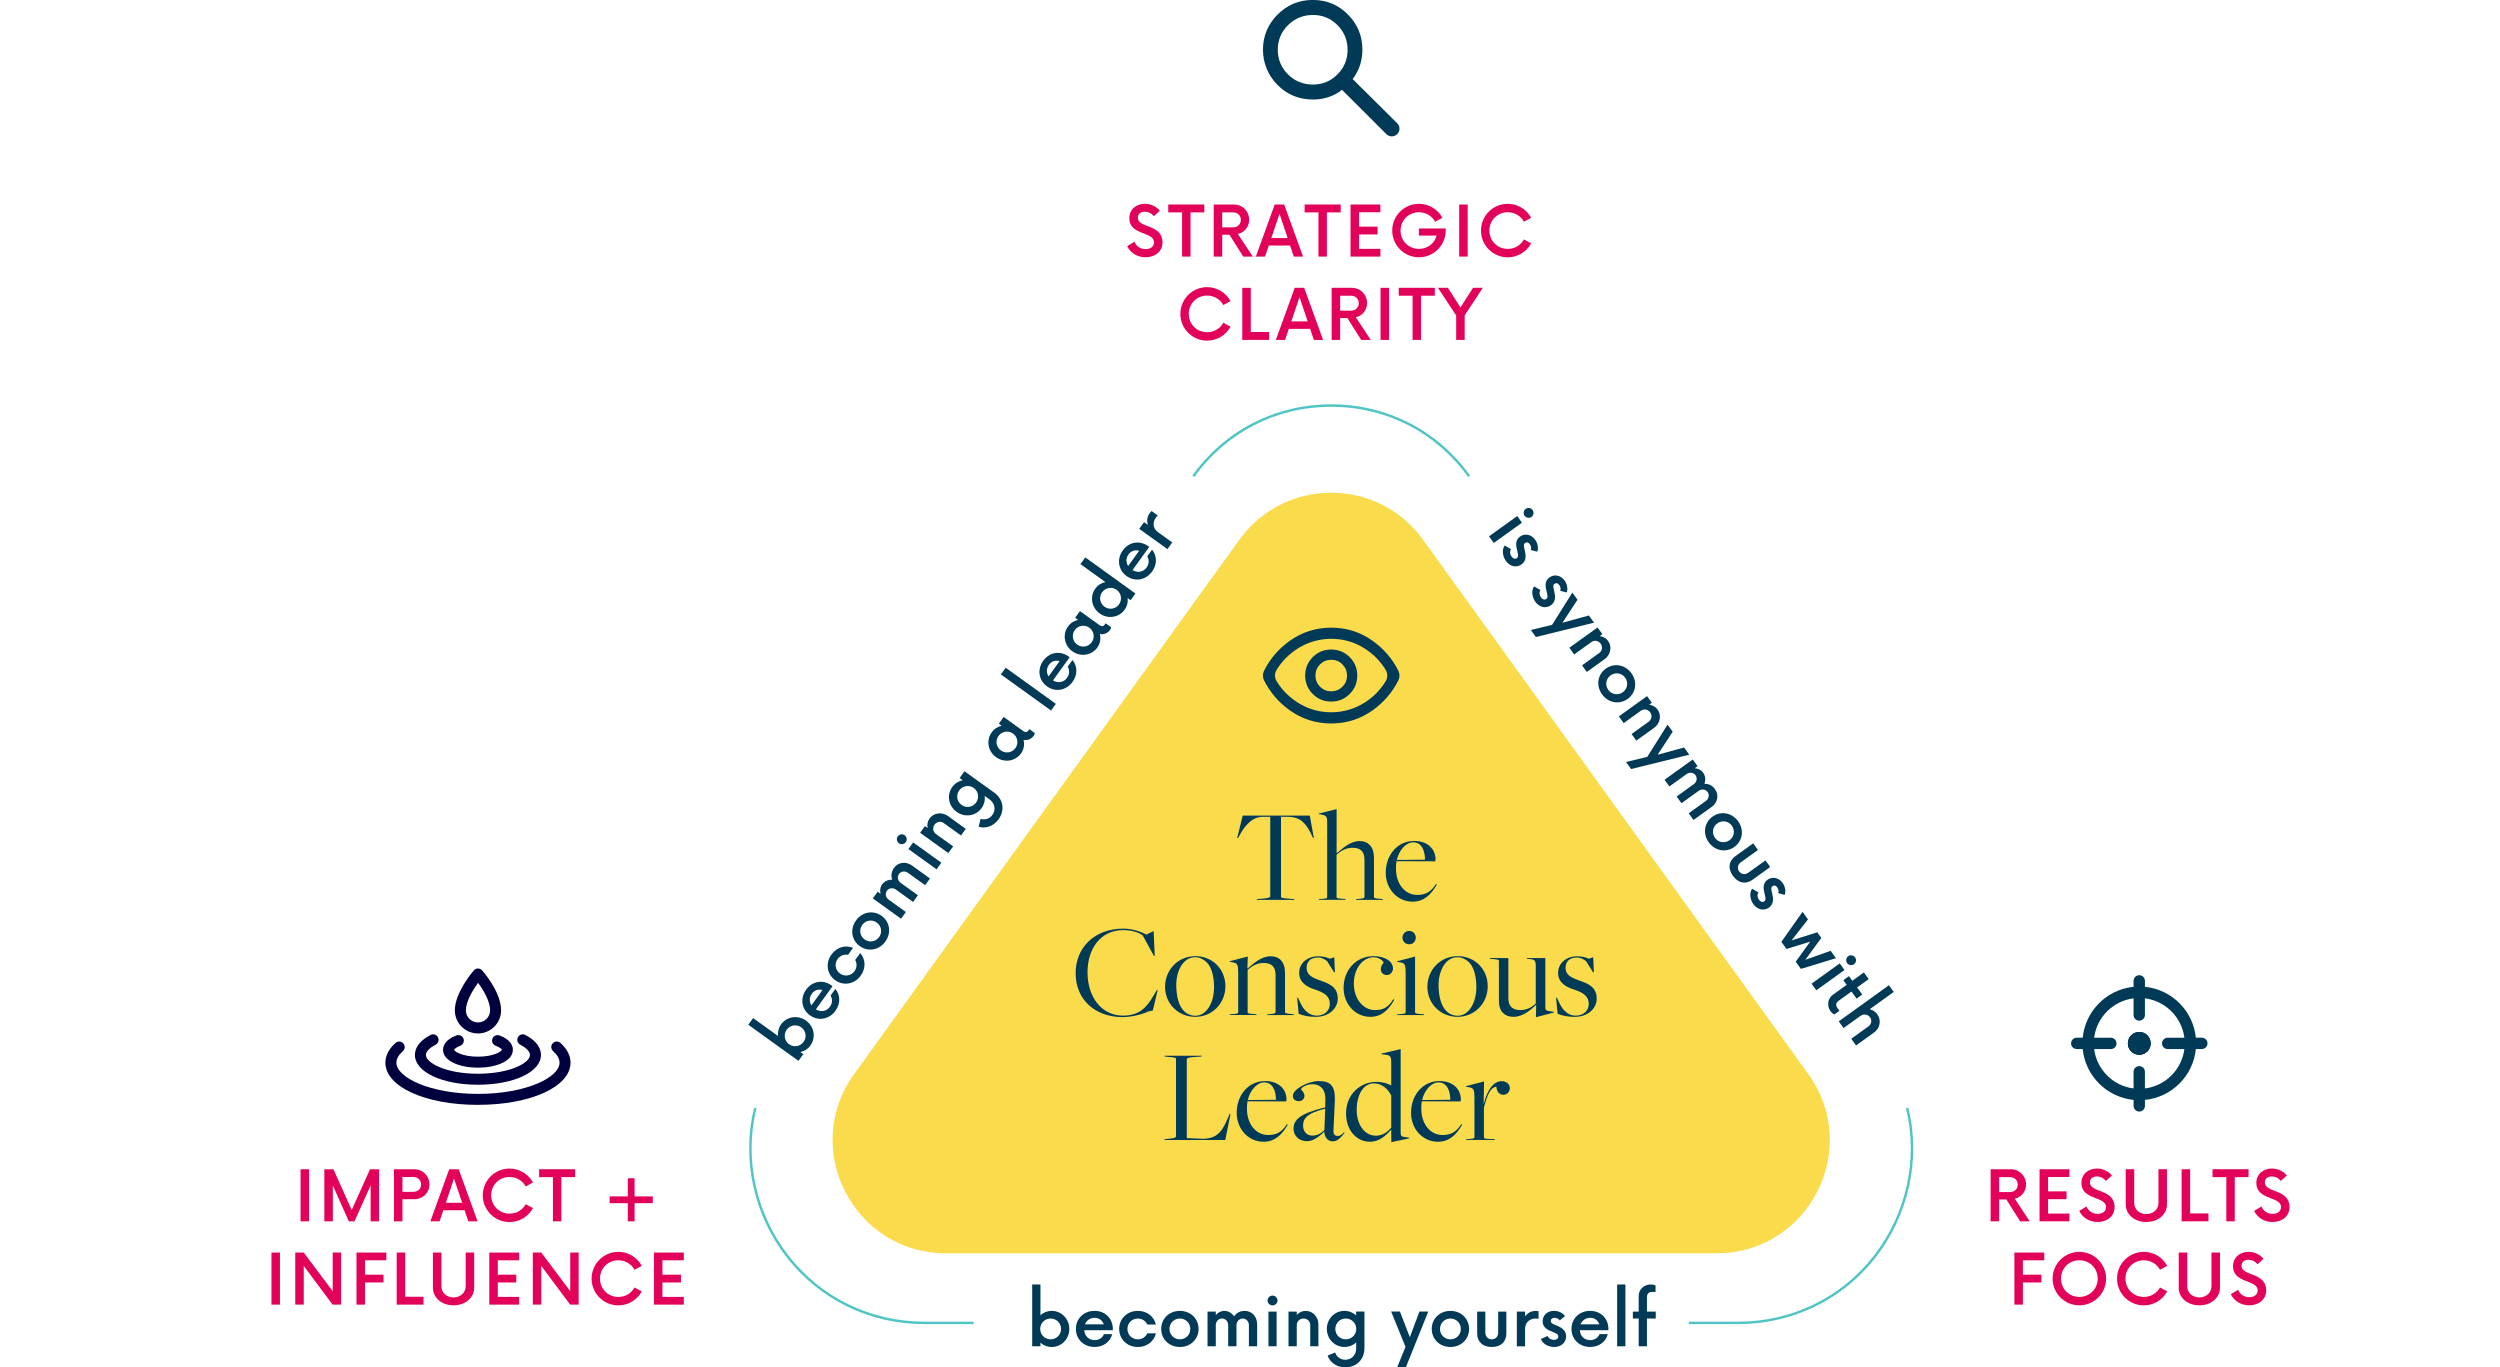 <svg xmlns="http://www.w3.org/2000/svg" width="746" height="408" viewBox="0 0 746 408" fill="none"><g clip-path="url(#clip0_187_570)"><path d="M369.834 161.049L254.867 320.514C238.776 342.829 254.741 373.979 282.265 373.979H512.2C539.731 373.979 555.688 342.837 539.598 320.514L424.63 161.049C411.153 142.358 383.311 142.358 369.834 161.049Z" fill="#F9DB4C"></path><path d="M377.106 268.121C378.513 268.002 379.039 267.758 379.039 267.477V243.741H376.462C373.359 243.941 371.226 246.678 369.738 249.534L369.457 250.06H369.175L370.827 243.378H390.842L392.049 250.06H391.804L391.56 249.534C389.79 245.554 387.976 243.904 384.792 243.741H382.252V267.603C382.252 267.884 382.497 268.002 384.585 268.165L386.155 268.283L386.273 268.528H374.958L375.077 268.283L377.091 268.121H377.106Z" fill="#003A56"></path><path d="M394.381 268.239C395.633 268.121 396.033 268.121 396.033 267.632V245.383C396.033 243.778 395.833 243.371 394.418 243.09L393.493 242.927L393.53 242.764L398.846 241.44V254.514L398.883 254.595C400.535 253.308 402.786 250.977 405.725 250.977C406.977 250.977 407.939 251.34 408.702 252.102C409.546 252.99 409.991 254.277 409.991 255.964V267.669C409.991 267.869 409.991 268.113 412.005 268.232L412.567 268.269L412.686 268.513H404.63L404.748 268.269L405.474 268.232C406.925 268.113 407.162 267.951 407.162 267.625V256.519C407.162 254.144 405.992 252.975 403.659 252.975C401.727 252.975 400.113 253.818 398.824 255.069V267.699C398.824 268.025 399.068 268.099 400.875 268.224L401.438 268.261L401.557 268.506H393.544L393.663 268.261L394.344 268.224L394.381 268.239Z" fill="#003A56"></path><path d="M413.508 260.396C413.508 255.246 416.892 250.94 422.001 250.94C426.067 250.94 428.362 253.397 428.362 256.453C428.362 256.652 428.325 256.734 428.281 257.015L416.722 256.978C416.603 257.585 416.559 258.546 416.559 259.153C416.559 263.903 419.336 267.041 422.882 267.041C425.341 267.041 426.911 266.234 428.48 263.822L428.762 263.94C426.948 267.122 424.778 269.053 421.513 269.053C416.966 269.053 413.5 265.228 413.5 260.404L413.508 260.396ZM421.72 251.34C419.506 251.34 417.455 253.752 416.81 256.608L425.222 256.527C425.222 253.789 424.178 251.34 421.72 251.34Z" fill="#003A56"></path><path d="M320.962 290.422C320.962 282.697 326.679 277.103 335.18 277.103C337.956 277.103 340.578 278.065 342.066 278.872L344.243 277.828L344.569 285.235H344.325L340.985 279.116C339.897 278.272 337.727 277.547 335.15 277.547C328.382 277.547 324.517 283.141 324.517 290.103C324.517 297.828 328.945 303.059 335.069 303.059C339.778 303.059 342.074 300.847 344.206 297.103L345.213 295.416H345.458L344.006 301.535L342.636 301.816C341.148 302.578 337.845 303.503 334.943 303.503C326.812 303.503 320.97 298.316 320.97 290.429L320.962 290.422Z" fill="#003A56"></path><path d="M347.657 294.447C347.657 289.415 351.522 285.316 356.676 285.316C361.83 285.316 365.658 289.215 365.658 294.291C365.658 299.367 361.756 303.422 356.676 303.422C351.596 303.422 347.657 299.522 347.657 294.447ZM362.274 294.646C362.274 291.546 361.63 288.69 360.06 287.122C359.134 286.278 358.046 285.634 356.594 285.634C353.129 285.634 350.996 289.578 350.996 293.921C350.996 297.258 351.722 300.114 353.292 301.69C354.217 302.615 355.387 303.096 356.713 303.096C360.052 303.096 362.266 299.152 362.266 294.646H362.274Z" fill="#003A56"></path><path d="M367.79 302.615C369.042 302.497 369.479 302.497 369.479 302.009V290.34C369.479 287.884 369.234 287.366 367.827 287.159L366.902 286.996L366.939 286.833L372.337 285.427L372.219 288.89L372.337 288.971C373.907 287.647 376.284 285.353 379.142 285.353C380.431 285.353 381.438 285.716 382.163 286.478C383.007 287.321 383.452 288.653 383.452 290.377V302.046C383.452 302.29 383.452 302.408 385.466 302.608L386.029 302.645L386.147 302.889H378.135L378.253 302.645L378.979 302.608C380.386 302.49 380.63 302.327 380.63 302.001V290.895C380.63 288.52 379.46 287.351 377.084 287.351C375.188 287.351 373.581 288.195 372.293 289.445V302.075C372.293 302.401 372.537 302.475 374.307 302.601L374.869 302.638L374.988 302.882H366.931L367.05 302.638L367.776 302.601L367.79 302.615Z" fill="#003A56"></path><path d="M387.517 302.497L387.073 297.747L387.317 297.71L388.161 299.522C389.25 301.779 390.938 303.067 392.871 303.067C395.285 303.067 396.818 301.579 396.818 299.522C396.818 297.31 395.203 296.185 392.345 295.261C390.131 294.535 387.673 293.292 387.673 290.311C387.673 287.329 390.212 285.361 393.308 285.361C394.633 285.361 395.803 285.605 396.855 286.086L398.143 285.642L398.343 290.111L398.099 290.148L396.047 286.848C395.44 286.367 394.559 285.723 393.271 285.723C391.057 285.723 389.887 286.929 389.887 288.823C389.887 290.873 391.493 291.716 393.952 292.567C396.647 293.529 399.187 294.535 399.187 297.961C399.187 300.899 396.61 303.429 392.626 303.429C390.575 303.429 389.005 303.111 387.51 302.504L387.517 302.497Z" fill="#003A56"></path><path d="M400.927 294.772C400.927 289.541 404.593 285.316 409.865 285.316C413.123 285.316 415.663 286.766 415.663 289.016C415.663 290.103 414.774 290.947 413.849 290.947C412.76 290.947 412.034 290.185 412.034 289.26C412.034 287.972 412.842 287.573 412.842 287.247C412.842 286.722 411.435 285.642 409.946 285.642C406.725 285.642 403.985 288.897 403.985 293.485C403.985 298.072 406.762 301.409 410.309 301.409C412.768 301.409 414.256 300.603 415.744 298.191L416.07 298.309C414.3 301.491 412.168 303.422 408.902 303.422C404.393 303.422 400.927 299.596 400.927 294.772Z" fill="#003A56"></path><path d="M417.758 302.615C419.01 302.497 419.447 302.497 419.447 302.008V290.303C419.447 287.847 419.202 287.366 417.795 287.166L416.87 287.003L416.907 286.84L422.26 285.434V302.09C422.26 302.415 422.505 302.489 424.274 302.615L424.837 302.652L424.956 302.896H416.899L417.018 302.652L417.743 302.615H417.758ZM418.484 279.804C418.484 278.997 419.091 277.791 420.498 277.791C421.905 277.791 422.468 278.997 422.468 279.804C422.468 280.61 421.905 281.772 420.498 281.772C419.091 281.772 418.484 280.603 418.484 279.804Z" fill="#003A56"></path><path d="M425.933 294.447C425.933 289.415 429.798 285.316 434.952 285.316C440.106 285.316 443.934 289.215 443.934 294.291C443.934 299.367 440.032 303.422 434.952 303.422C429.872 303.422 425.933 299.522 425.933 294.447ZM440.55 294.646C440.55 291.546 439.906 288.69 438.336 287.122C437.411 286.278 436.322 285.634 434.871 285.634C431.405 285.634 429.273 289.578 429.273 293.921C429.273 297.258 429.998 300.114 431.568 301.69C432.494 302.615 433.664 303.096 434.989 303.096C438.329 303.096 440.543 299.152 440.543 294.646H440.55Z" fill="#003A56"></path><path d="M458.344 299.878C456.856 301.247 454.479 303.422 451.621 303.422C450.295 303.422 449.244 303.022 448.481 302.253C447.555 301.328 447.274 300.041 447.274 298.391V286.685C447.274 286.485 447.274 286.286 445.223 286.16L444.66 286.123L444.542 285.879H450.095V297.865C450.095 300.24 451.302 301.409 453.679 301.409C455.575 301.409 457.019 300.603 458.27 299.478V288.209C458.27 286.559 457.907 286.278 456.256 286.16L455.693 286.123L455.575 285.879H461.128V300.403C461.128 301.328 461.291 301.572 462.135 301.69L463.705 301.935L463.668 302.134L458.314 303.54L458.396 299.878H458.359H458.344Z" fill="#003A56"></path><path d="M464.787 302.497L464.342 297.747L464.587 297.71L465.431 299.522C466.519 301.779 468.208 303.067 470.14 303.067C472.554 303.067 474.087 301.579 474.087 299.522C474.087 297.31 472.473 296.185 469.615 295.261C467.4 294.535 464.942 293.292 464.942 290.311C464.942 287.329 467.482 285.361 470.577 285.361C471.903 285.361 473.073 285.605 474.124 286.086L475.413 285.642L475.612 290.111L475.368 290.148L473.317 286.848C472.71 286.367 471.829 285.723 470.54 285.723C468.326 285.723 467.156 286.929 467.156 288.823C467.156 290.873 468.763 291.716 471.221 292.567C473.917 293.529 476.457 294.535 476.457 297.961C476.457 300.899 473.88 303.429 469.896 303.429C467.845 303.429 466.275 303.111 464.779 302.504L464.787 302.497Z" fill="#003A56"></path><path d="M349.064 339.766C350.471 339.648 350.915 339.403 350.915 339.122V315.948C350.915 315.667 350.752 315.549 348.657 315.386L347.568 315.268L347.45 315.023H358.601L358.483 315.268L356.069 315.43C354.662 315.549 354.136 315.793 354.136 316.074V339.611L358.89 339.81C363.681 339.81 365.014 336.954 366.702 332.892L366.946 332.367H367.191L365.621 340.173H347.42L347.538 339.929L349.071 339.766H349.064Z" fill="#003A56"></path><path d="M369.035 332.041C369.035 326.892 372.419 322.585 377.528 322.585C381.593 322.585 383.889 325.042 383.889 328.098C383.889 328.298 383.852 328.379 383.807 328.66L372.248 328.623C372.13 329.23 372.086 330.192 372.086 330.798C372.086 335.549 374.862 338.686 378.409 338.686C380.868 338.686 382.438 337.879 384.007 335.467L384.289 335.586C382.475 338.767 380.305 340.698 377.039 340.698C372.493 340.698 369.027 336.873 369.027 332.049L369.035 332.041ZM377.247 322.985C375.033 322.985 372.982 325.397 372.337 328.253L380.749 328.172C380.749 325.434 379.705 322.985 377.247 322.985Z" fill="#003A56"></path><path d="M395.166 337.754V337.716C393.596 339.167 391.908 340.536 390.012 340.536C387.598 340.536 385.984 338.849 385.984 336.792C385.984 334.18 387.917 332.249 395.447 330.436L395.485 328.667C395.684 324.642 393.67 323.518 391.582 323.518C389.968 323.518 388.243 324.524 388.243 325.005C388.243 325.286 389.25 325.93 389.25 327.017C389.25 327.824 388.605 328.586 387.517 328.586C386.51 328.586 385.784 327.979 385.784 327.017C385.784 324.968 390.412 322.593 393.478 322.593C396.817 322.593 398.513 323.799 398.313 328.468L397.913 337.162C397.795 338.486 398.313 338.974 399.239 338.974C399.883 338.974 400.446 338.493 401.053 337.887L401.253 338.005C400.527 338.849 399.402 340.58 397.706 340.58C396.299 340.58 395.292 339.492 395.166 337.761V337.754ZM395.203 337.228L395.447 330.828C389.731 332.234 388.842 333.928 388.842 335.896C388.842 337.709 390.012 338.871 391.582 338.871C392.908 338.871 394.122 338.308 395.203 337.221V337.228Z" fill="#003A56"></path><path d="M415.063 337.154C413.33 339.122 411.398 340.698 408.784 340.698C404.755 340.698 401.66 337.236 401.66 332.249C401.66 326.255 406.251 322.837 410.598 322.837C412.493 322.837 413.819 323.2 415.107 323.88H415.144V316.999C415.144 315.431 414.944 314.905 413.53 314.742L412.205 314.58L412.242 314.38L417.958 313.055V337.961C417.958 338.886 418.121 339.13 418.965 339.248L420.535 339.492L420.498 339.692L415.181 340.817L415.144 337.199L415.063 337.162V337.154ZM415.144 336.51V326.936C414.219 324.887 412.242 323.274 410.028 323.274C406.807 323.274 404.837 326.655 404.837 331.242C404.837 335.423 407.095 338.886 410.516 338.886C412.612 338.886 413.982 337.798 415.144 336.51Z" fill="#003A56"></path><path d="M421.061 332.041C421.061 326.892 424.445 322.585 429.554 322.585C433.62 322.585 435.915 325.042 435.915 328.098C435.915 328.298 435.878 328.379 435.834 328.66L424.275 328.623C424.156 329.23 424.112 330.192 424.112 330.798C424.112 335.549 426.889 338.686 430.436 338.686C432.894 338.686 434.464 337.879 436.034 335.467L436.315 335.586C434.501 338.767 432.331 340.698 429.066 340.698C424.519 340.698 421.054 336.873 421.054 332.049L421.061 332.041ZM429.273 322.985C427.059 322.985 425.008 325.397 424.364 328.253L432.776 328.172C432.776 325.434 431.731 322.985 429.273 322.985Z" fill="#003A56"></path><path d="M438.292 339.892C439.543 339.773 439.98 339.773 439.98 339.285V327.617C439.98 325.16 439.736 324.642 438.329 324.435L437.403 324.272L437.44 324.11L442.838 322.704L442.72 329.385H442.757C443.846 325.197 445.578 322.622 448.155 322.622C449.562 322.622 450.532 323.584 450.532 324.672C450.532 325.634 449.851 326.684 448.599 326.684C447.592 326.684 446.63 325.959 446.504 324.228C444.771 324.59 443.927 326.359 442.801 330.502V339.352C442.801 339.677 442.92 339.833 444.697 339.877L445.985 339.914L446.104 340.158H437.448L437.566 339.914L438.292 339.877V339.892Z" fill="#003A56"></path><path d="M240.531 304.561C242.968 306.315 243.545 309.6 241.827 311.975C241.057 313.048 239.991 313.684 238.821 313.928L239.702 314.565L238.266 316.562L223.293 305.782L224.73 303.784L232.171 309.141C232.031 307.957 232.305 306.744 233.075 305.671C234.785 303.296 238.088 302.8 240.524 304.554L240.531 304.561ZM239.095 306.559C237.688 305.545 235.77 305.856 234.756 307.262C233.741 308.668 234.052 310.584 235.459 311.598C236.866 312.611 238.784 312.301 239.798 310.895C240.813 309.489 240.502 307.573 239.095 306.559Z" fill="#003A56"></path><path d="M248.425 294.284L243.457 301.18C244.938 302.09 246.641 301.816 247.655 300.403C248.425 299.33 248.462 298.08 247.84 297.088L249.277 295.09C250.758 296.888 250.876 299.434 249.314 301.594C247.433 304.199 244.204 304.783 241.679 302.963C239.154 301.143 238.703 297.88 240.546 295.32C242.383 292.774 245.523 292.227 248.077 294.003L248.418 294.284H248.425ZM242.146 299.981L245.434 295.423C244.212 295.083 243.042 295.423 242.25 296.518C241.435 297.65 241.472 298.931 242.146 299.989V299.981Z" fill="#003A56"></path><path d="M249.225 292.501C246.766 290.732 246.233 287.44 248.106 284.835C249.713 282.608 252.29 281.913 254.556 282.837L253.053 284.917C251.905 284.695 250.691 285.131 249.95 286.16C248.936 287.565 249.225 289.467 250.654 290.495C252.083 291.524 253.978 291.198 254.993 289.793C255.733 288.764 255.77 287.477 255.193 286.456L256.696 284.376C258.295 286.234 258.451 288.897 256.844 291.124C254.963 293.729 251.676 294.262 249.21 292.493L249.225 292.501Z" fill="#003A56"></path><path d="M256.556 282.327C254.097 280.559 253.564 277.266 255.437 274.661C257.318 272.057 260.606 271.524 263.072 273.293C265.53 275.061 266.071 278.354 264.19 280.958C262.309 283.563 259.021 284.095 256.556 282.327ZM261.628 275.29C260.221 274.277 258.303 274.588 257.289 275.993C256.259 277.421 256.585 279.316 257.992 280.329C259.399 281.343 261.302 281.054 262.331 279.626C263.346 278.22 263.035 276.304 261.628 275.29Z" fill="#003A56"></path><path d="M272.165 258.295L277.504 262.142L276.067 264.14L270.936 260.448C270.055 259.812 268.87 259.952 268.248 260.811C267.596 261.713 267.952 262.86 268.774 263.452L273.905 267.144L272.469 269.142L267.337 265.45C266.456 264.813 265.271 264.954 264.649 265.812C263.998 266.715 264.353 267.862 265.175 268.454L270.306 272.146L268.87 274.144L260.458 268.091L261.895 266.093L262.761 266.715C262.509 265.738 262.628 264.732 263.227 263.896C263.909 262.949 265.056 262.468 266.249 262.498C265.819 261.358 265.967 260.093 266.76 258.998C268.048 257.215 270.329 256.97 272.18 258.302L272.165 258.295Z" fill="#003A56"></path><path d="M268.24 251.643C267.566 251.155 267.433 250.23 267.907 249.579C268.373 248.928 269.299 248.757 269.973 249.246C270.602 249.697 270.758 250.637 270.284 251.288C269.817 251.939 268.87 252.094 268.24 251.636V251.643ZM271.061 253.352L272.483 251.377L280.895 257.429L279.473 259.405L271.061 253.352Z" fill="#003A56"></path><path d="M282.843 243.482L288.181 247.329L286.76 249.305L281.628 245.613C280.725 244.962 279.533 245.154 278.866 246.079C278.2 247.004 278.377 248.217 279.281 248.868L284.412 252.561L282.976 254.558L274.564 248.506L276.001 246.508L276.8 247.085C276.6 246.079 276.785 245.065 277.393 244.222C278.577 242.587 281.014 242.165 282.843 243.482Z" fill="#003A56"></path><path d="M287.797 230.134L296.653 236.504C299.385 238.473 299.941 241.743 297.971 244.473C296.505 246.508 294.217 247.329 292.04 246.715L292.602 244.34C293.898 244.762 295.29 244.333 296.142 243.156C297.23 241.647 296.875 239.701 295.283 238.547L293.832 237.503C293.995 238.739 293.706 240.026 292.899 241.144C291.188 243.519 287.886 244.014 285.449 242.261C283.013 240.507 282.436 237.222 284.153 234.847C284.938 233.752 286.071 233.071 287.278 232.82L286.353 232.154L287.804 230.134H287.797ZM290.581 235.136C289.174 234.122 287.241 234.455 286.227 235.861C285.212 237.266 285.523 239.183 286.93 240.197C288.337 241.21 290.255 240.899 291.27 239.494C292.284 238.088 291.988 236.149 290.581 235.136Z" fill="#003A56"></path><path d="M307.145 217.57L308.789 218.754C308.76 219.02 308.656 219.294 308.471 219.546C307.73 220.574 306.568 220.989 305.427 220.804C305.775 222.135 305.546 223.6 304.672 224.821C302.962 227.196 299.659 227.692 297.223 225.939C294.787 224.185 294.209 220.9 295.927 218.525C296.697 217.452 297.763 216.815 298.933 216.571L298.052 215.935L299.489 213.937L305.316 218.133C306.049 218.665 306.538 218.436 306.827 218.036L307.16 217.578L307.145 217.57ZM302.295 218.895C300.888 217.881 298.956 218.214 297.956 219.598C296.941 221.003 297.252 222.92 298.659 223.933C300.066 224.947 301.984 224.636 302.999 223.23C303.998 221.847 303.702 219.908 302.295 218.895Z" fill="#003A56"></path><path d="M298.659 201.248L300.096 199.25L315.068 210.031L313.632 212.028L298.659 201.248Z" fill="#003A56"></path><path d="M319.178 196.135L314.209 203.031C315.698 203.941 317.394 203.667 318.408 202.254C319.178 201.181 319.215 199.931 318.593 198.939L320.03 196.942C321.511 198.74 321.629 201.285 320.067 203.445C318.186 206.05 314.957 206.634 312.432 204.814C309.907 202.994 309.456 199.731 311.299 197.171C313.136 194.626 316.275 194.078 318.83 195.854L319.171 196.135H319.178ZM312.899 201.832L316.187 197.275C314.965 196.934 313.795 197.275 313.003 198.37C312.188 199.502 312.225 200.782 312.899 201.84V201.832Z" fill="#003A56"></path><path d="M329.915 185.984L331.559 187.167C331.53 187.434 331.426 187.708 331.241 187.959C330.5 188.988 329.338 189.402 328.197 189.217C328.545 190.549 328.316 192.021 327.442 193.235C325.732 195.61 322.429 196.105 319.993 194.352C317.557 192.598 316.979 189.313 318.697 186.938C319.467 185.865 320.533 185.229 321.703 184.985L320.822 184.348L322.259 182.351L328.086 186.546C328.819 187.079 329.308 186.849 329.589 186.45L329.923 185.991L329.915 185.984ZM325.065 187.308C323.658 186.294 321.726 186.627 320.726 188.011C319.711 189.417 320.022 191.333 321.429 192.347C322.836 193.36 324.754 193.05 325.769 191.644C326.768 190.26 326.472 188.322 325.065 187.308Z" fill="#003A56"></path><path d="M323.836 166.324L338.808 177.105L337.372 179.102L336.491 178.466C336.631 179.65 336.365 180.863 335.587 181.936C333.877 184.311 330.574 184.807 328.138 183.054C325.702 181.3 325.124 178.015 326.842 175.64C327.612 174.567 328.679 173.93 329.849 173.686L322.407 168.329L323.843 166.332L323.836 166.324ZM333.21 176.01C331.803 174.996 329.871 175.329 328.871 176.713C327.857 178.118 328.168 180.035 329.575 181.048C330.982 182.062 332.899 181.751 333.914 180.345C334.914 178.954 334.617 177.023 333.21 176.01Z" fill="#003A56"></path><path d="M342.918 163.209L337.949 170.105C339.438 171.015 341.133 170.741 342.148 169.328C342.918 168.255 342.962 167.005 342.333 166.013L343.769 164.016C345.25 165.814 345.369 168.359 343.806 170.519C341.926 173.124 338.697 173.708 336.172 171.888C333.647 170.068 333.195 166.805 335.039 164.245C336.876 161.7 340.015 161.152 342.57 162.928L342.91 163.209H342.918ZM336.639 168.906L339.926 164.349C338.705 164.008 337.527 164.349 336.742 165.444C335.928 166.576 335.965 167.848 336.639 168.914V168.906Z" fill="#003A56"></path><path d="M343.622 152.481L345.495 153.827C345.302 154.005 345.095 154.205 344.895 154.478C343.851 155.929 344.051 157.734 345.525 158.792L349.797 161.863L348.361 163.86L339.949 157.808L341.385 155.81L342.54 156.639C342.141 155.462 342.289 154.19 343.081 153.102C343.251 152.873 343.436 152.658 343.629 152.473L343.622 152.481Z" fill="#003A56"></path><path d="M452.739 153.99L454.161 155.965L445.749 162.018L444.327 160.042L452.739 153.99ZM455.257 151.859C455.931 151.378 456.849 151.541 457.323 152.192C457.797 152.843 457.663 153.768 456.989 154.256C456.36 154.708 455.42 154.56 454.946 153.909C454.479 153.257 454.627 152.318 455.257 151.866V151.859Z" fill="#003A56"></path><path d="M448.985 162.787L450.888 163.875C450.422 164.6 450.607 165.481 451.051 166.087C451.473 166.679 452.102 166.924 452.628 166.546C453.11 166.198 453.058 165.636 452.776 164.489C452.332 162.898 452.065 161.204 453.561 160.124C455.035 159.066 456.953 159.465 458.093 161.049C458.907 162.181 459.115 163.661 458.722 164.622L456.782 164.104C456.997 163.601 456.901 162.935 456.501 162.388C456.094 161.818 455.575 161.678 455.094 162.033C454.568 162.41 454.687 162.928 454.938 163.993C455.294 165.459 455.635 167.264 454.035 168.411C452.524 169.498 450.584 169.077 449.37 167.397C448.356 165.991 448.119 164.023 448.985 162.787Z" fill="#003A56"></path><path d="M457.767 174.974L459.67 176.061C459.203 176.786 459.388 177.667 459.833 178.274C460.255 178.858 460.884 179.11 461.41 178.732C461.891 178.385 461.839 177.822 461.558 176.675C461.114 175.085 460.847 173.39 462.343 172.31C463.817 171.252 465.734 171.651 466.875 173.227C467.689 174.359 467.897 175.839 467.504 176.801L465.564 176.283C465.779 175.78 465.683 175.114 465.283 174.567C464.875 173.997 464.357 173.856 463.876 174.212C463.35 174.589 463.468 175.107 463.72 176.172C464.076 177.637 464.416 179.443 462.817 180.59C461.306 181.677 459.366 181.255 458.152 179.576C457.137 178.17 456.9 176.202 457.767 174.966V174.974Z" fill="#003A56"></path><path d="M475.672 185.798L458.315 190.09L456.797 187.989L463.135 186.457L469.193 176.831L470.725 178.954L466.231 185.828L474.124 183.66L475.672 185.806V185.798Z" fill="#003A56"></path><path d="M478.841 196.668L473.502 200.515L472.08 198.54L477.212 194.848C478.115 194.196 478.308 193.005 477.641 192.08C476.975 191.155 475.768 190.941 474.864 191.592L469.733 195.284L468.296 193.286L476.708 187.234L478.145 189.232L477.345 189.809C478.367 189.935 479.27 190.438 479.87 191.274C481.055 192.916 480.67 195.358 478.841 196.675V196.668Z" fill="#003A56"></path><path d="M479.174 199.524C481.633 197.755 484.928 198.288 486.809 200.893C488.69 203.497 488.149 206.79 485.691 208.558C483.232 210.326 479.937 209.794 478.056 207.189C476.176 204.585 476.716 201.292 479.174 199.524ZM484.247 206.56C485.654 205.547 485.965 203.63 484.95 202.225C483.921 200.796 482.018 200.508 480.611 201.522C479.204 202.535 478.878 204.429 479.908 205.857C480.922 207.263 482.84 207.574 484.247 206.56Z" fill="#003A56"></path><path d="M493.614 217.156L488.275 221.003L486.853 219.028L491.985 215.336C492.888 214.684 493.081 213.493 492.414 212.568C491.748 211.643 490.541 211.429 489.637 212.08L484.506 215.772L483.069 213.774L491.481 207.722L492.918 209.72L492.118 210.297C493.14 210.423 494.036 210.926 494.643 211.762C495.828 213.404 495.443 215.846 493.614 217.163V217.156Z" fill="#003A56"></path><path d="M504.077 225.199L486.72 229.483L485.202 227.381L491.54 225.85L497.597 216.224L499.13 218.347L494.635 225.221L502.529 223.053L504.077 225.199Z" fill="#003A56"></path><path d="M510.682 240.833L505.343 244.68L503.907 242.683L509.038 238.991C509.919 238.354 510.164 237.185 509.549 236.327C508.897 235.424 507.698 235.395 506.876 235.987L501.744 239.679L500.308 237.681L505.439 233.989C506.32 233.352 506.565 232.191 505.95 231.325C505.299 230.422 504.099 230.393 503.277 230.985L498.146 234.677L496.709 232.679L505.121 226.627L506.557 228.624L505.698 229.246C506.706 229.32 507.624 229.742 508.231 230.585C508.912 231.532 509.008 232.768 508.601 233.893C509.816 233.848 510.971 234.388 511.756 235.483C513.044 237.267 512.548 239.508 510.697 240.84L510.682 240.833Z" fill="#003A56"></path><path d="M511.015 243.689C513.474 241.921 516.769 242.453 518.65 245.058C520.531 247.662 519.99 250.955 517.532 252.723C515.073 254.492 511.778 253.959 509.897 251.354C508.016 248.75 508.557 245.457 511.015 243.689ZM516.088 250.725C517.495 249.712 517.806 247.795 516.791 246.39C515.762 244.962 513.859 244.673 512.452 245.687C511.045 246.7 510.719 248.594 511.748 250.022C512.763 251.428 514.681 251.739 516.088 250.725Z" fill="#003A56"></path><path d="M517.85 255.468L523.152 251.65L524.573 253.626L519.523 257.259C518.494 257.999 518.309 259.123 518.96 260.026C519.612 260.929 520.73 261.114 521.767 260.367L526.817 256.734L528.239 258.709L522.937 262.527C520.915 263.977 518.701 263.563 517.109 261.358C515.517 259.153 515.828 256.919 517.842 255.468H517.85Z" fill="#003A56"></path><path d="M522.819 265.198L524.722 266.286C524.248 267.011 524.44 267.891 524.884 268.498C525.307 269.09 525.936 269.334 526.462 268.957C526.943 268.609 526.891 268.047 526.61 266.9C526.165 265.309 525.899 263.615 527.395 262.534C528.868 261.476 530.786 261.876 531.926 263.459C532.741 264.591 532.948 266.071 532.556 267.033L530.616 266.515C530.831 266.012 530.734 265.346 530.334 264.799C529.927 264.229 529.409 264.088 528.927 264.436C528.402 264.813 528.52 265.331 528.772 266.397C529.127 267.862 529.468 269.667 527.869 270.814C526.358 271.902 524.418 271.48 523.204 269.8C522.189 268.394 521.952 266.426 522.819 265.191V265.198Z" fill="#003A56"></path><path d="M547.854 285.923L537.384 289.119L535.836 286.974L540.168 280.98L533.089 283.17L531.556 281.047L537.88 272.094L539.502 274.343L534.6 280.618L542.271 278.191L543.485 279.87L538.709 286.404L546.255 283.718L547.847 285.923H547.854Z" fill="#003A56"></path><path d="M548.972 287.477L550.394 289.452L541.982 295.505L540.561 293.529L548.972 287.477ZM551.49 285.346C552.164 284.865 553.082 285.028 553.556 285.679C554.023 286.33 553.897 287.255 553.223 287.736C552.593 288.187 551.653 288.039 551.179 287.388C550.713 286.737 550.861 285.797 551.49 285.346Z" fill="#003A56"></path><path d="M552.475 295.875L548.587 298.671C547.854 299.204 547.736 300.018 548.195 300.647L548.891 301.616L547.358 302.719C547.062 302.615 546.558 302.179 546.203 301.698C545.1 300.166 545.359 297.961 546.921 296.844L551.046 293.877L550.046 292.486L551.727 291.272L552.727 292.656L556.177 290.17L557.614 292.168L554.163 294.654L555.696 296.777L554.015 297.991L552.482 295.867L552.475 295.875Z" fill="#003A56"></path><path d="M559.191 308.113L553.852 311.96L552.416 309.963L557.569 306.256C558.451 305.619 558.651 304.428 558.014 303.548C557.362 302.645 556.088 302.475 555.185 303.126L550.12 306.774L548.684 304.776L563.656 293.995L565.093 295.993L557.917 301.158C558.813 301.38 559.621 301.883 560.183 302.66C561.442 304.406 561.035 306.803 559.206 308.12L559.191 308.113Z" fill="#003A56"></path><path d="M319.082 396.554C319.082 399.558 316.749 401.94 313.817 401.94C312.491 401.94 311.351 401.444 310.47 400.645V401.733H308.004V383.294H310.47V392.462C311.351 391.663 312.491 391.167 313.817 391.167C316.749 391.167 319.082 393.55 319.082 396.554ZM316.616 396.554C316.616 394.815 315.238 393.446 313.506 393.446C311.773 393.446 310.396 394.815 310.396 396.554C310.396 398.292 311.766 399.661 313.506 399.661C315.246 399.661 316.616 398.292 316.616 396.554Z" fill="#003A56"></path><path d="M332.04 396.939H323.539C323.673 398.677 324.887 399.891 326.627 399.891C327.953 399.891 328.982 399.195 329.426 398.1H331.892C331.3 400.357 329.3 401.933 326.627 401.933C323.413 401.933 321.051 399.654 321.051 396.546C321.051 393.439 323.436 391.16 326.597 391.16C329.759 391.16 332.018 393.387 332.07 396.495L332.04 396.939ZM323.747 395.178H329.374C328.937 393.986 327.975 393.239 326.627 393.239C325.279 393.239 324.213 394.016 323.747 395.178Z" fill="#003A56"></path><path d="M333.958 396.554C333.958 393.52 336.32 391.167 339.534 391.167C342.281 391.167 344.354 392.854 344.925 395.237H342.362C341.866 394.171 340.807 393.446 339.534 393.446C337.794 393.446 336.424 394.793 336.424 396.554C336.424 398.315 337.801 399.661 339.534 399.661C340.8 399.661 341.866 398.936 342.362 397.871H344.925C344.354 400.253 342.281 401.94 339.534 401.94C336.32 401.94 333.958 399.58 333.958 396.554Z" fill="#003A56"></path><path d="M346.501 396.554C346.501 393.52 348.864 391.167 352.077 391.167C355.291 391.167 357.653 393.528 357.653 396.554C357.653 399.58 355.291 401.94 352.077 401.94C348.864 401.94 346.501 399.58 346.501 396.554ZM355.187 396.554C355.187 394.815 353.817 393.446 352.077 393.446C350.337 393.446 348.967 394.815 348.967 396.554C348.967 398.293 350.315 399.661 352.077 399.661C353.84 399.661 355.187 398.293 355.187 396.554Z" fill="#003A56"></path><path d="M375.136 395.155V401.733H372.671V395.414C372.671 394.327 371.871 393.446 370.805 393.446C369.738 393.446 368.961 394.401 368.961 395.414V401.733H366.495V395.414C366.495 394.327 365.695 393.446 364.629 393.446C363.563 393.446 362.792 394.401 362.792 395.414V401.733H360.327V391.374H362.792V392.44C363.444 391.663 364.318 391.167 365.355 391.167C366.525 391.167 367.583 391.818 368.257 392.802C368.931 391.789 370.049 391.167 371.397 391.167C373.596 391.167 375.129 392.876 375.129 395.155H375.136Z" fill="#003A56"></path><path d="M378.246 388.082C378.246 387.253 378.92 386.602 379.727 386.602C380.534 386.602 381.208 387.253 381.208 388.082C381.208 388.859 380.534 389.532 379.727 389.532C378.92 389.532 378.246 388.859 378.246 388.082ZM378.505 391.374H380.941V401.733H378.505V391.374Z" fill="#003A56"></path><path d="M393.411 395.155V401.733H390.975V395.414C390.975 394.304 390.116 393.446 388.976 393.446C387.835 393.446 386.954 394.304 386.954 395.414V401.733H384.488V391.374H386.954V392.359C387.658 391.604 388.591 391.167 389.627 391.167C391.649 391.167 393.411 392.906 393.411 395.155Z" fill="#003A56"></path><path d="M407.147 391.375V402.281C407.147 405.647 404.815 408.008 401.445 408.008C398.928 408.008 396.936 406.639 396.158 404.508L398.409 403.576C398.824 404.87 399.994 405.751 401.445 405.751C403.311 405.751 404.689 404.323 404.689 402.355V400.564C403.785 401.422 402.563 401.933 401.194 401.933C398.261 401.933 395.929 399.55 395.929 396.546C395.929 393.542 398.261 391.16 401.194 391.16C402.541 391.16 403.756 391.678 404.666 392.507V391.367H407.154L407.147 391.375ZM404.711 396.554C404.711 394.815 403.311 393.446 401.571 393.446C399.831 393.446 398.461 394.815 398.461 396.554C398.461 398.293 399.838 399.661 401.571 399.661C403.304 399.661 404.711 398.293 404.711 396.554Z" fill="#003A56"></path><path d="M426.192 391.375L419.528 407.949H416.936L419.402 401.911L415.122 391.367H417.743L420.698 399.033L423.549 391.367H426.192V391.375Z" fill="#003A56"></path><path d="M427.229 396.554C427.229 393.52 429.591 391.167 432.805 391.167C436.019 391.167 438.381 393.528 438.381 396.554C438.381 399.58 436.019 401.94 432.805 401.94C429.591 401.94 427.229 399.58 427.229 396.554ZM435.915 396.554C435.915 394.815 434.538 393.446 432.805 393.446C431.072 393.446 429.695 394.815 429.695 396.554C429.695 398.293 431.042 399.661 432.805 399.661C434.567 399.661 435.915 398.293 435.915 396.554Z" fill="#003A56"></path><path d="M440.788 397.901V391.375H443.224V397.59C443.224 398.862 444.031 399.661 445.142 399.661C446.252 399.661 447.059 398.862 447.059 397.59V391.375H449.496V397.901C449.496 400.387 447.859 401.94 445.142 401.94C442.424 401.94 440.788 400.387 440.788 397.901Z" fill="#003A56"></path><path d="M459.107 391.241V393.55C458.848 393.498 458.559 393.446 458.226 393.446C456.434 393.446 455.086 394.667 455.086 396.48V401.741H452.62V391.382H455.086V392.81C455.812 391.796 456.93 391.175 458.277 391.175C458.559 391.175 458.848 391.204 459.107 391.256V391.241Z" fill="#003A56"></path><path d="M459.803 399.558L461.802 398.648C462.113 399.447 462.942 399.817 463.698 399.817C464.453 399.817 464.994 399.454 464.994 398.803C464.994 398.211 464.497 397.923 463.409 397.479C461.854 396.909 460.321 396.132 460.321 394.29C460.321 392.447 461.772 391.153 463.72 391.153C465.119 391.153 466.438 391.855 466.986 392.736L465.43 394.009C465.149 393.542 464.549 393.232 463.875 393.232C463.202 393.232 462.757 393.565 462.757 394.164C462.757 394.815 463.253 395.022 464.261 395.437C465.66 396.006 467.319 396.783 467.319 398.751C467.319 400.616 465.838 401.94 463.764 401.94C462.032 401.94 460.292 400.986 459.795 399.558H459.803Z" fill="#003A56"></path><path d="M479.922 396.939H471.421C471.547 398.677 472.769 399.891 474.509 399.891C475.834 399.891 476.871 399.195 477.308 398.1H479.774C479.181 400.357 477.182 401.933 474.509 401.933C471.295 401.933 468.933 399.654 468.933 396.546C468.933 393.439 471.317 391.16 474.479 391.16C477.641 391.16 479.9 393.387 479.951 396.495L479.929 396.939H479.922ZM471.628 395.178H477.256C476.812 393.986 475.857 393.239 474.509 393.239C473.161 393.239 472.102 394.016 471.636 395.178H471.628Z" fill="#003A56"></path><path d="M482.558 383.295H485.024V401.733H482.558V383.295Z" fill="#003A56"></path><path d="M494.072 393.446H491.451V401.733H488.985V393.446H487.245V391.375H488.985V386.684C488.985 384.789 490.592 383.287 492.51 383.287C493.11 383.287 493.754 383.413 494.013 383.598V385.514H492.799C492.043 385.514 491.451 386.084 491.451 386.994V391.375H494.072V393.446Z" fill="#003A56"></path><path d="M336.342 73.458L338.519 72.134C339.06 73.458 340.259 74.339 341.837 74.339C343.288 74.339 344.354 73.584 344.354 72.319C344.354 69.026 336.994 70.299 336.994 65.142C336.994 62.345 339.201 60.813 341.637 60.813C343.481 60.813 345.11 61.672 346.094 62.885L344.302 64.52C343.606 63.64 342.666 63.173 341.629 63.173C340.489 63.173 339.534 63.743 339.534 64.964C339.534 68.153 346.894 66.806 346.894 72.319C346.894 75.116 344.613 76.773 341.814 76.773C339.326 76.773 337.253 75.404 336.342 73.458Z" fill="#E3025A"></path><path d="M359.379 63.381H355.254V76.566H352.737V63.381H348.612V61.02H359.372V63.381H359.379Z" fill="#E3025A"></path><path d="M373.84 76.566H370.99L366.865 70.04H364.71V76.566H362.17V61.028H368.265C370.782 61.028 372.752 63.048 372.752 65.586C372.752 67.68 371.323 69.396 369.383 69.811L373.84 76.573V76.566ZM367.954 67.835C369.279 67.835 370.264 66.925 370.264 65.608C370.264 64.291 369.279 63.381 367.954 63.381H364.71V67.835H367.954Z" fill="#E3025A"></path><path d="M384.962 73.273H378.609L377.491 76.566H374.744L380.371 61.028H383.2L388.828 76.566H386.08L384.962 73.273ZM384.237 71.046L381.8 63.795L379.364 71.046H384.237Z" fill="#E3025A"></path><path d="M400.068 63.381H395.944V76.566H393.426V63.381H389.302V61.02H400.061V63.381H400.068Z" fill="#E3025A"></path><path d="M405.54 63.329V67.628H411.064V69.959H405.54V74.257H411.916V76.566H403V61.028H411.916V63.336H405.54V63.329Z" fill="#E3025A"></path><path d="M431.406 68.175V68.797C431.406 73.199 427.829 76.773 423.423 76.773C419.017 76.773 415.441 73.199 415.441 68.797C415.441 64.394 418.995 60.821 423.423 60.821C426.43 60.821 429.073 62.508 430.421 64.994L428.244 66.163C427.311 64.454 425.519 63.336 423.423 63.336C420.336 63.336 417.929 65.719 417.929 68.804C417.929 71.89 420.343 74.272 423.423 74.272C425.963 74.272 428.066 72.637 428.688 70.306H423.401V68.183H431.413L431.406 68.175Z" fill="#E3025A"></path><path d="M435.419 61.028H437.959V76.566H435.419V61.028Z" fill="#E3025A"></path><path d="M441.928 68.797C441.928 64.394 445.504 60.821 449.91 60.821C452.946 60.821 455.56 62.508 456.908 64.994L454.731 66.163C453.82 64.454 452.006 63.336 449.91 63.336C446.852 63.336 444.438 65.719 444.438 68.804C444.438 71.89 446.852 74.272 449.91 74.272C452.013 74.272 453.827 73.155 454.731 71.446L456.908 72.615C455.56 75.101 452.939 76.788 449.91 76.788C445.504 76.788 441.928 73.214 441.928 68.812V68.797Z" fill="#E3025A"></path><path d="M352.218 93.658C352.218 89.255 355.795 85.682 360.201 85.682C363.237 85.682 365.851 87.369 367.198 89.855L365.021 91.024C364.11 89.315 362.296 88.197 360.201 88.197C357.142 88.197 354.728 90.58 354.728 93.665C354.728 96.751 357.142 99.133 360.201 99.133C362.304 99.133 364.118 98.016 365.021 96.307L367.198 97.476C365.851 99.962 363.229 101.649 360.201 101.649C355.795 101.649 352.218 98.075 352.218 93.673V93.658Z" fill="#E3025A"></path><path d="M378.705 99.066V101.427H370.693V85.889H373.233V99.074H378.705V99.066Z" fill="#E3025A"></path><path d="M390.938 98.134H384.585L383.466 101.427H380.719L386.347 85.889H389.176L394.803 101.427H392.056L390.938 98.134ZM390.212 95.907L387.776 88.656L385.34 95.907H390.212Z" fill="#E3025A"></path><path d="M409.028 101.427H406.177L402.053 94.901H399.898V101.427H397.358V85.889H403.452C405.97 85.889 407.939 87.909 407.939 90.447C407.939 92.548 406.51 94.257 404.57 94.671L409.028 101.434V101.427ZM403.141 92.696C404.467 92.696 405.451 91.786 405.451 90.469C405.451 89.152 404.467 88.242 403.141 88.242H399.898V92.696H403.141Z" fill="#E3025A"></path><path d="M411.953 85.889H414.493V101.427H411.953V85.889Z" fill="#E3025A"></path><path d="M428.155 88.242H424.03V101.427H421.513V88.242H417.388V85.881H428.147V88.242H428.155Z" fill="#E3025A"></path><path d="M437.063 94.072V101.427H434.523V94.124L429.081 85.889H432.065L435.797 91.741L439.558 85.889H442.491L437.07 94.072H437.063Z" fill="#E3025A"></path><path d="M605.67 364.442H602.819L598.695 357.916H596.54V364.442H594V348.904H600.094C602.612 348.904 604.582 350.924 604.582 353.462C604.582 355.556 603.152 357.272 601.212 357.687L605.67 364.449V364.442ZM599.783 355.711C601.109 355.711 602.093 354.801 602.093 353.484C602.093 352.167 601.109 351.257 599.783 351.257H596.54V355.711H599.783Z" fill="#E3025A"></path><path d="M611.142 351.205V355.504H616.666V357.835H611.142V362.133H617.518V364.442H608.603V348.904H617.518V351.212H611.142V351.205Z" fill="#E3025A"></path><path d="M620.443 361.334L622.62 360.01C623.168 361.334 624.36 362.215 625.937 362.215C627.389 362.215 628.455 361.46 628.455 360.195C628.455 356.902 621.095 358.175 621.095 353.018C621.095 350.221 623.301 348.689 625.737 348.689C627.581 348.689 629.21 349.547 630.195 350.761L628.403 352.396C627.707 351.516 626.767 351.05 625.73 351.05C624.59 351.05 623.634 351.619 623.634 352.84C623.634 356.029 630.995 354.682 630.995 360.195C630.995 362.992 628.714 364.649 625.915 364.649C623.427 364.649 621.354 363.28 620.443 361.334Z" fill="#E3025A"></path><path d="M634.312 359.388V348.896H636.852V358.944C636.852 360.861 638.377 362.289 640.458 362.289C642.539 362.289 644.086 360.861 644.086 358.944V348.896H646.626V359.388C646.626 362.392 643.983 364.649 640.458 364.649C636.933 364.649 634.312 362.4 634.312 359.388Z" fill="#E3025A"></path><path d="M659.007 362.082V364.442H650.995V348.904H653.535V362.089H659.007V362.082Z" fill="#E3025A"></path><path d="M670.98 351.257H666.856V364.442H664.338V351.257H660.214V348.896H670.973V351.257H670.98Z" fill="#E3025A"></path><path d="M672.639 361.334L674.816 360.01C675.364 361.334 676.556 362.215 678.134 362.215C679.585 362.215 680.651 361.46 680.651 360.195C680.651 356.902 673.291 358.175 673.291 353.018C673.291 350.221 675.497 348.689 677.934 348.689C679.777 348.689 681.406 349.547 682.391 350.761L680.599 352.396C679.903 351.516 678.963 351.05 677.926 351.05C676.786 351.05 675.831 351.619 675.831 352.84C675.831 356.029 683.191 354.682 683.191 360.195C683.191 362.992 680.91 364.649 678.111 364.649C675.623 364.649 673.55 363.28 672.639 361.334Z" fill="#E3025A"></path><path d="M603.634 376.066V380.365H609.158V382.695H603.634V389.303H601.094V373.765H610.009V376.073H603.634V376.066Z" fill="#E3025A"></path><path d="M612.498 381.534C612.498 377.131 616.074 373.558 620.48 373.558C624.886 373.558 628.462 377.131 628.462 381.534C628.462 385.936 624.886 389.51 620.48 389.51C616.074 389.51 612.498 385.936 612.498 381.534ZM625.952 381.534C625.952 378.448 623.568 376.066 620.48 376.066C617.392 376.066 615.008 378.448 615.008 381.534C615.008 384.619 617.414 387.002 620.48 387.002C623.546 387.002 625.952 384.619 625.952 381.534Z" fill="#E3025A"></path><path d="M631.728 381.534C631.728 377.131 635.304 373.558 639.71 373.558C642.746 373.558 645.36 375.245 646.708 377.731L644.53 378.9C643.627 377.191 641.813 376.073 639.71 376.073C636.652 376.073 634.238 378.456 634.238 381.541C634.238 384.627 636.652 387.009 639.71 387.009C641.813 387.009 643.627 385.892 644.53 384.183L646.708 385.352C645.36 387.838 642.739 389.525 639.71 389.525C635.304 389.525 631.728 385.951 631.728 381.549V381.534Z" fill="#E3025A"></path><path d="M650.128 384.249V373.757H652.668V383.805C652.668 385.722 654.201 387.15 656.274 387.15C658.348 387.15 659.903 385.722 659.903 383.805V373.757H662.443V384.249C662.443 387.253 659.799 389.51 656.274 389.51C652.75 389.51 650.128 387.253 650.128 384.249Z" fill="#E3025A"></path><path d="M665.679 386.195L667.856 384.871C668.396 386.195 669.588 387.076 671.173 387.076C672.624 387.076 673.691 386.321 673.691 385.056C673.691 381.763 666.33 383.036 666.33 377.879C666.33 375.082 668.537 373.55 670.973 373.55C672.817 373.55 674.446 374.408 675.431 375.622L673.639 377.257C672.935 376.377 672.002 375.91 670.966 375.91C669.825 375.91 668.87 376.48 668.87 377.701C668.87 380.89 676.231 379.543 676.231 385.056C676.231 387.852 673.95 389.51 671.151 389.51C668.663 389.51 666.59 388.134 665.679 386.195Z" fill="#E3025A"></path><path d="M89.686 348.904H92.226V364.442H89.686V348.904Z" fill="#E3025A"></path><path d="M113.115 348.904V364.442H110.597V353.721L105.777 364.442H104.088L99.32 353.743V364.442H96.78V348.904H99.505L104.947 361.075L110.419 348.904H113.115Z" fill="#E3025A"></path><path d="M128.146 353.41C128.146 355.925 126.177 357.842 123.659 357.842H120.105V364.449H117.565V348.911H123.659C126.177 348.911 128.146 350.931 128.146 353.417V353.41ZM125.658 353.439C125.658 352.093 124.644 351.212 123.296 351.212H120.105V355.644H123.296C124.644 355.644 125.658 354.816 125.658 353.439Z" fill="#E3025A"></path><path d="M138.639 361.149H132.286L131.168 364.442H128.42L134.048 348.904H136.877L142.504 364.442H139.757L138.639 361.149ZM137.913 358.922L135.477 351.671L133.041 358.922H137.913Z" fill="#E3025A"></path><path d="M144.06 356.673C144.06 352.27 147.636 348.697 152.042 348.697C155.078 348.697 157.692 350.384 159.04 352.87L156.863 354.039C155.952 352.329 154.138 351.212 152.042 351.212C148.984 351.212 146.57 353.595 146.57 356.68C146.57 359.766 148.984 362.148 152.042 362.148C154.145 362.148 155.959 361.031 156.863 359.322L159.04 360.491C157.692 362.977 155.071 364.664 152.042 364.664C147.636 364.664 144.06 361.09 144.06 356.688V356.673Z" fill="#E3025A"></path><path d="M171.635 351.257H167.511V364.442H164.993V351.257H160.869V348.896H171.628V351.257H171.635Z" fill="#E3025A"></path><path d="M187.341 359.026H181.92V357.006H187.341V351.59H189.362V357.006H194.783V359.026H189.362V364.442H187.341V359.026Z" fill="#E3025A"></path><path d="M81 373.765H83.54V389.303H81V373.765Z" fill="#E3025A"></path><path d="M101.785 373.765V389.303H99.245L90.641 377.753V389.303H88.101V373.765H90.641L99.275 385.292V373.765H101.793H101.785Z" fill="#E3025A"></path><path d="M108.916 376.066V380.365H114.44V382.695H108.916V389.303H106.376V373.765H115.292V376.073H108.916V376.066Z" fill="#E3025A"></path><path d="M126.384 386.942V389.303H118.372V373.765H120.912V386.95H126.384V386.942Z" fill="#E3025A"></path><path d="M129.183 384.249V373.757H131.723V383.805C131.723 385.722 133.248 387.15 135.329 387.15C137.41 387.15 138.957 385.722 138.957 383.805V373.757H141.497V384.249C141.497 387.253 138.854 389.51 135.329 389.51C131.804 389.51 129.183 387.253 129.183 384.249Z" fill="#E3025A"></path><path d="M148.539 376.066V380.365H154.063V382.695H148.539V386.994H154.915V389.303H146V373.765H154.915V376.073H148.539V376.066Z" fill="#E3025A"></path><path d="M172.672 373.765V389.303H170.132L161.528 377.753V389.303H158.988V373.765H161.528L170.162 385.292V373.765H172.679H172.672Z" fill="#E3025A"></path><path d="M176.53 381.534C176.53 377.131 180.106 373.557 184.512 373.557C187.548 373.557 190.162 375.244 191.51 377.73L189.333 378.9C188.422 377.19 186.608 376.073 184.512 376.073C181.454 376.073 179.04 378.456 179.04 381.541C179.04 384.626 181.454 387.009 184.512 387.009C186.615 387.009 188.429 385.892 189.333 384.182L191.51 385.352C190.162 387.838 187.541 389.525 184.512 389.525C180.106 389.525 176.53 385.951 176.53 381.548V381.534Z" fill="#E3025A"></path><path d="M197.678 376.066V380.365H203.202V382.695H197.678V386.994H204.054V389.303H195.138V373.765H204.054V376.073H197.678V376.066Z" fill="#E3025A"></path><path d="M290.529 395.126H275.83C259.643 395.126 244.7 387.897 234.822 375.282C224.885 362.585 221.219 345.855 225.018 330.532L225.736 330.71C221.989 345.811 225.603 362.304 235.407 374.823C245.137 387.253 259.873 394.379 275.83 394.379H290.529V395.119V395.126Z" fill="#51C4C6"></path><path d="M438.077 142.344C428.525 129.018 413.634 121.382 397.232 121.382C380.831 121.382 365.94 129.025 356.387 142.344L355.788 141.915C365.481 128.397 380.594 120.642 397.24 120.642C413.886 120.642 428.992 128.397 438.692 141.915L438.092 142.344H438.077Z" fill="#51C4C6"></path><path d="M518.635 395.126H503.936V394.386H518.635C534.592 394.386 549.328 387.261 559.058 374.83C568.862 362.311 572.475 345.818 568.728 330.717L569.447 330.539C573.245 345.863 569.58 362.592 559.643 375.289C549.772 387.897 534.822 395.126 518.635 395.126Z" fill="#51C4C6"></path><path d="M641.755 311.348C641.755 313.212 640.229 314.729 638.356 314.729C636.482 314.729 634.957 313.212 634.957 311.348C634.957 309.483 636.475 307.951 638.356 307.951C640.237 307.951 641.755 309.468 641.755 311.348Z" fill="#003A56"></path><path d="M655.239 309.646C654.439 301.64 648.078 295.269 640.052 294.47V292.694C640.052 291.755 639.289 291 638.356 291C637.415 291 636.66 291.762 636.66 292.694V294.47C628.648 295.269 622.28 301.64 621.48 309.646H619.696C618.755 309.646 618 310.408 618 311.34C618 312.28 618.763 313.034 619.696 313.034H621.48C622.28 321.04 628.641 327.411 636.66 328.21V329.993C636.66 330.933 637.423 331.688 638.356 331.688C639.296 331.688 640.052 330.925 640.052 329.993V328.21C648.078 327.411 654.439 321.04 655.239 313.034H657.023C657.964 313.034 658.719 312.272 658.719 311.34C658.719 310.4 657.956 309.646 657.023 309.646H655.239ZM651.818 313.042C651.04 319.161 646.183 324.029 640.044 324.792V319.819C640.044 318.88 639.281 318.125 638.348 318.125C637.408 318.125 636.653 318.887 636.653 319.819V324.792C630.529 324.029 625.671 319.161 624.894 313.042H629.87C630.81 313.042 631.566 312.28 631.566 311.347C631.566 310.408 630.803 309.653 629.87 309.653H624.894C625.671 303.534 630.529 298.68 636.653 297.903V302.876C636.653 303.815 637.415 304.57 638.348 304.57C639.289 304.57 640.044 303.808 640.044 302.876V297.903C646.183 298.68 651.04 303.534 651.818 309.653H646.842C645.901 309.653 645.146 310.415 645.146 311.347C645.146 312.287 645.909 313.042 646.842 313.042H651.818Z" fill="#003A56"></path><path d="M641.755 311.348C641.755 313.212 640.229 314.729 638.356 314.729C636.482 314.729 634.957 313.212 634.957 311.348C634.957 309.483 636.475 307.951 638.356 307.951C640.237 307.951 641.755 309.468 641.755 311.348Z" fill="#003A56"></path><path d="M641.755 311.348C641.755 313.212 640.229 314.729 638.356 314.729C636.482 314.729 634.957 313.212 634.957 311.348C634.957 309.483 636.475 307.951 638.356 307.951C640.237 307.951 641.755 309.468 641.755 311.348Z" fill="#003A56"></path><path d="M413.693 40.029L400.446 26.792C399.365 27.688 398.084 28.39 396.588 28.916C395.092 29.441 393.515 29.7 391.842 29.7C387.636 29.7 384.081 28.25 381.201 25.342C378.32 22.434 376.839 18.661 376.869 14.702C376.899 10.744 378.357 7.214 381.223 4.343C384.126 1.443 387.628 -0.015 391.731 -0.015C395.833 -0.015 399.365 1.436 402.238 4.343C405.104 7.244 406.54 10.744 406.54 14.843C406.54 16.478 406.296 18.024 405.815 19.474C405.333 20.925 404.608 22.301 403.638 23.603L416.929 36.781C417.825 37.669 417.833 39.127 416.929 40.022C416.033 40.917 414.589 40.917 413.693 40.022V40.029ZM391.79 25.231C394.655 25.231 397.099 24.217 399.106 22.19C401.12 20.163 402.12 17.713 402.12 14.85C402.12 11.987 401.112 9.538 399.106 7.51C397.092 5.483 394.655 4.469 391.79 4.469C388.924 4.469 386.362 5.483 384.333 7.51C382.304 9.538 381.29 11.987 381.29 14.85C381.29 17.713 382.304 20.163 384.333 22.19C386.362 24.217 388.85 25.231 391.79 25.231Z" fill="#003A56"></path><path d="M397.24 209.35C399.402 209.35 401.231 208.595 402.742 207.086C404.252 205.576 405.008 203.741 405.008 201.581C405.008 199.42 404.252 197.593 402.742 196.083C401.231 194.574 399.395 193.819 397.232 193.819C395.07 193.819 393.241 194.574 391.731 196.083C390.22 197.593 389.465 199.428 389.465 201.588C389.465 203.749 390.22 205.576 391.731 207.086C393.241 208.595 395.078 209.35 397.24 209.35ZM397.232 206.287C395.922 206.287 394.811 205.828 393.9 204.91C392.989 203.993 392.53 202.883 392.53 201.573C392.53 200.264 392.989 199.154 393.908 198.244C394.826 197.334 395.937 196.875 397.247 196.875C398.558 196.875 399.669 197.334 400.579 198.251C401.49 199.169 401.949 200.279 401.949 201.588C401.949 202.898 401.49 204.008 400.572 204.918C399.654 205.828 398.543 206.287 397.232 206.287ZM397.232 215.883C392.649 215.883 388.502 214.559 384.807 211.91C381.556 209.579 379.024 206.642 377.225 203.083C376.751 202.143 376.751 201.033 377.225 200.094C379.024 196.535 381.549 193.597 384.807 191.267C388.51 188.618 392.649 187.293 397.232 187.293C401.816 187.293 405.963 188.618 409.658 191.267C412.908 193.597 415.441 196.535 417.24 200.094C417.714 201.033 417.714 202.143 417.24 203.083C415.441 206.642 412.916 209.579 409.658 211.91C405.955 214.559 401.816 215.883 397.232 215.883ZM397.41 212.546C400.95 212.517 404.4 211.473 407.37 209.557C409.91 207.914 411.953 205.813 413.493 203.268C414.123 202.232 414.115 200.922 413.486 199.886C411.946 197.349 409.902 195.255 407.37 193.612C404.237 191.577 400.787 190.586 397.025 190.623C393.493 190.66 390.05 191.696 387.088 193.612C384.555 195.255 382.504 197.341 380.942 199.879C380.298 200.922 380.305 202.254 380.949 203.29C382.512 205.821 384.555 207.907 387.088 209.55C390.213 211.577 393.656 212.576 397.41 212.539V212.546Z" fill="#003A56"></path><path d="M142.635 318.597C137.452 318.597 132.209 316.762 132.209 313.254C132.209 312.211 132.727 310.273 136.185 308.978C137.037 308.66 137.985 309.089 138.303 309.94C138.622 310.791 138.192 311.738 137.341 312.056C135.911 312.589 135.519 313.151 135.497 313.262C135.593 313.743 137.926 315.311 142.635 315.311C147.344 315.311 149.67 313.743 149.758 313.247C149.744 313.143 149.359 312.589 147.915 312.056C147.063 311.738 146.626 310.798 146.945 309.947C147.263 309.096 148.203 308.667 149.055 308.978C152.52 310.258 153.039 312.211 153.039 313.254C153.039 316.762 147.804 318.597 142.628 318.597H142.635Z" fill="#00003F"></path><path d="M142.635 323.687C131.905 323.687 123.812 319.869 123.812 314.808C123.812 313.188 124.619 310.842 128.469 308.83C129.276 308.408 130.269 308.719 130.683 309.525C131.105 310.332 130.794 311.323 129.987 311.738C128.151 312.7 127.092 313.817 127.092 314.808C127.092 317.146 133.001 320.402 142.627 320.402C152.253 320.402 158.14 317.139 158.14 314.808C158.14 313.817 157.089 312.7 155.245 311.738C154.438 311.316 154.134 310.324 154.549 309.525C154.971 308.719 155.956 308.408 156.763 308.83C160.614 310.842 161.421 313.188 161.421 314.808C161.421 319.869 153.335 323.687 142.62 323.687H142.635Z" fill="#00003F"></path><path d="M142.635 329.695C126.877 329.695 115 324.279 115 317.095C115 315.015 116.044 312.981 118.021 311.22C118.695 310.613 119.739 310.672 120.339 311.353C120.946 312.026 120.887 313.069 120.206 313.669C118.932 314.808 118.28 315.962 118.28 317.095C118.28 321.504 128.284 326.417 142.635 326.417C156.985 326.417 166.967 321.504 166.967 317.095C166.967 315.955 166.323 314.793 165.042 313.654C164.368 313.047 164.309 312.011 164.909 311.338C165.516 310.665 166.552 310.606 167.226 311.205C169.203 312.966 170.247 315.001 170.247 317.087C170.247 324.272 158.378 329.688 142.635 329.688V329.695Z" fill="#00003F"></path><path d="M142.627 308.386C138.821 308.386 135.726 305.293 135.726 301.49C135.726 296.133 141.154 289.829 141.383 289.563C141.694 289.207 142.139 289 142.605 289C143.079 288.993 143.523 289.193 143.842 289.54C144.071 289.799 149.521 295.904 149.521 301.49C149.521 305.293 146.426 308.386 142.62 308.386H142.627ZM142.65 293.269C141.08 295.43 139.021 298.863 139.021 301.49C139.021 303.48 140.643 305.101 142.635 305.101C144.627 305.101 146.248 303.48 146.248 301.49C146.248 298.737 144.212 295.371 142.657 293.269H142.65Z" fill="#00003F"></path></g><defs><clipPath id="clip0_187_570"><rect width="746" height="408" fill="white" transform="translate(0 0)"></rect></clipPath></defs></svg>